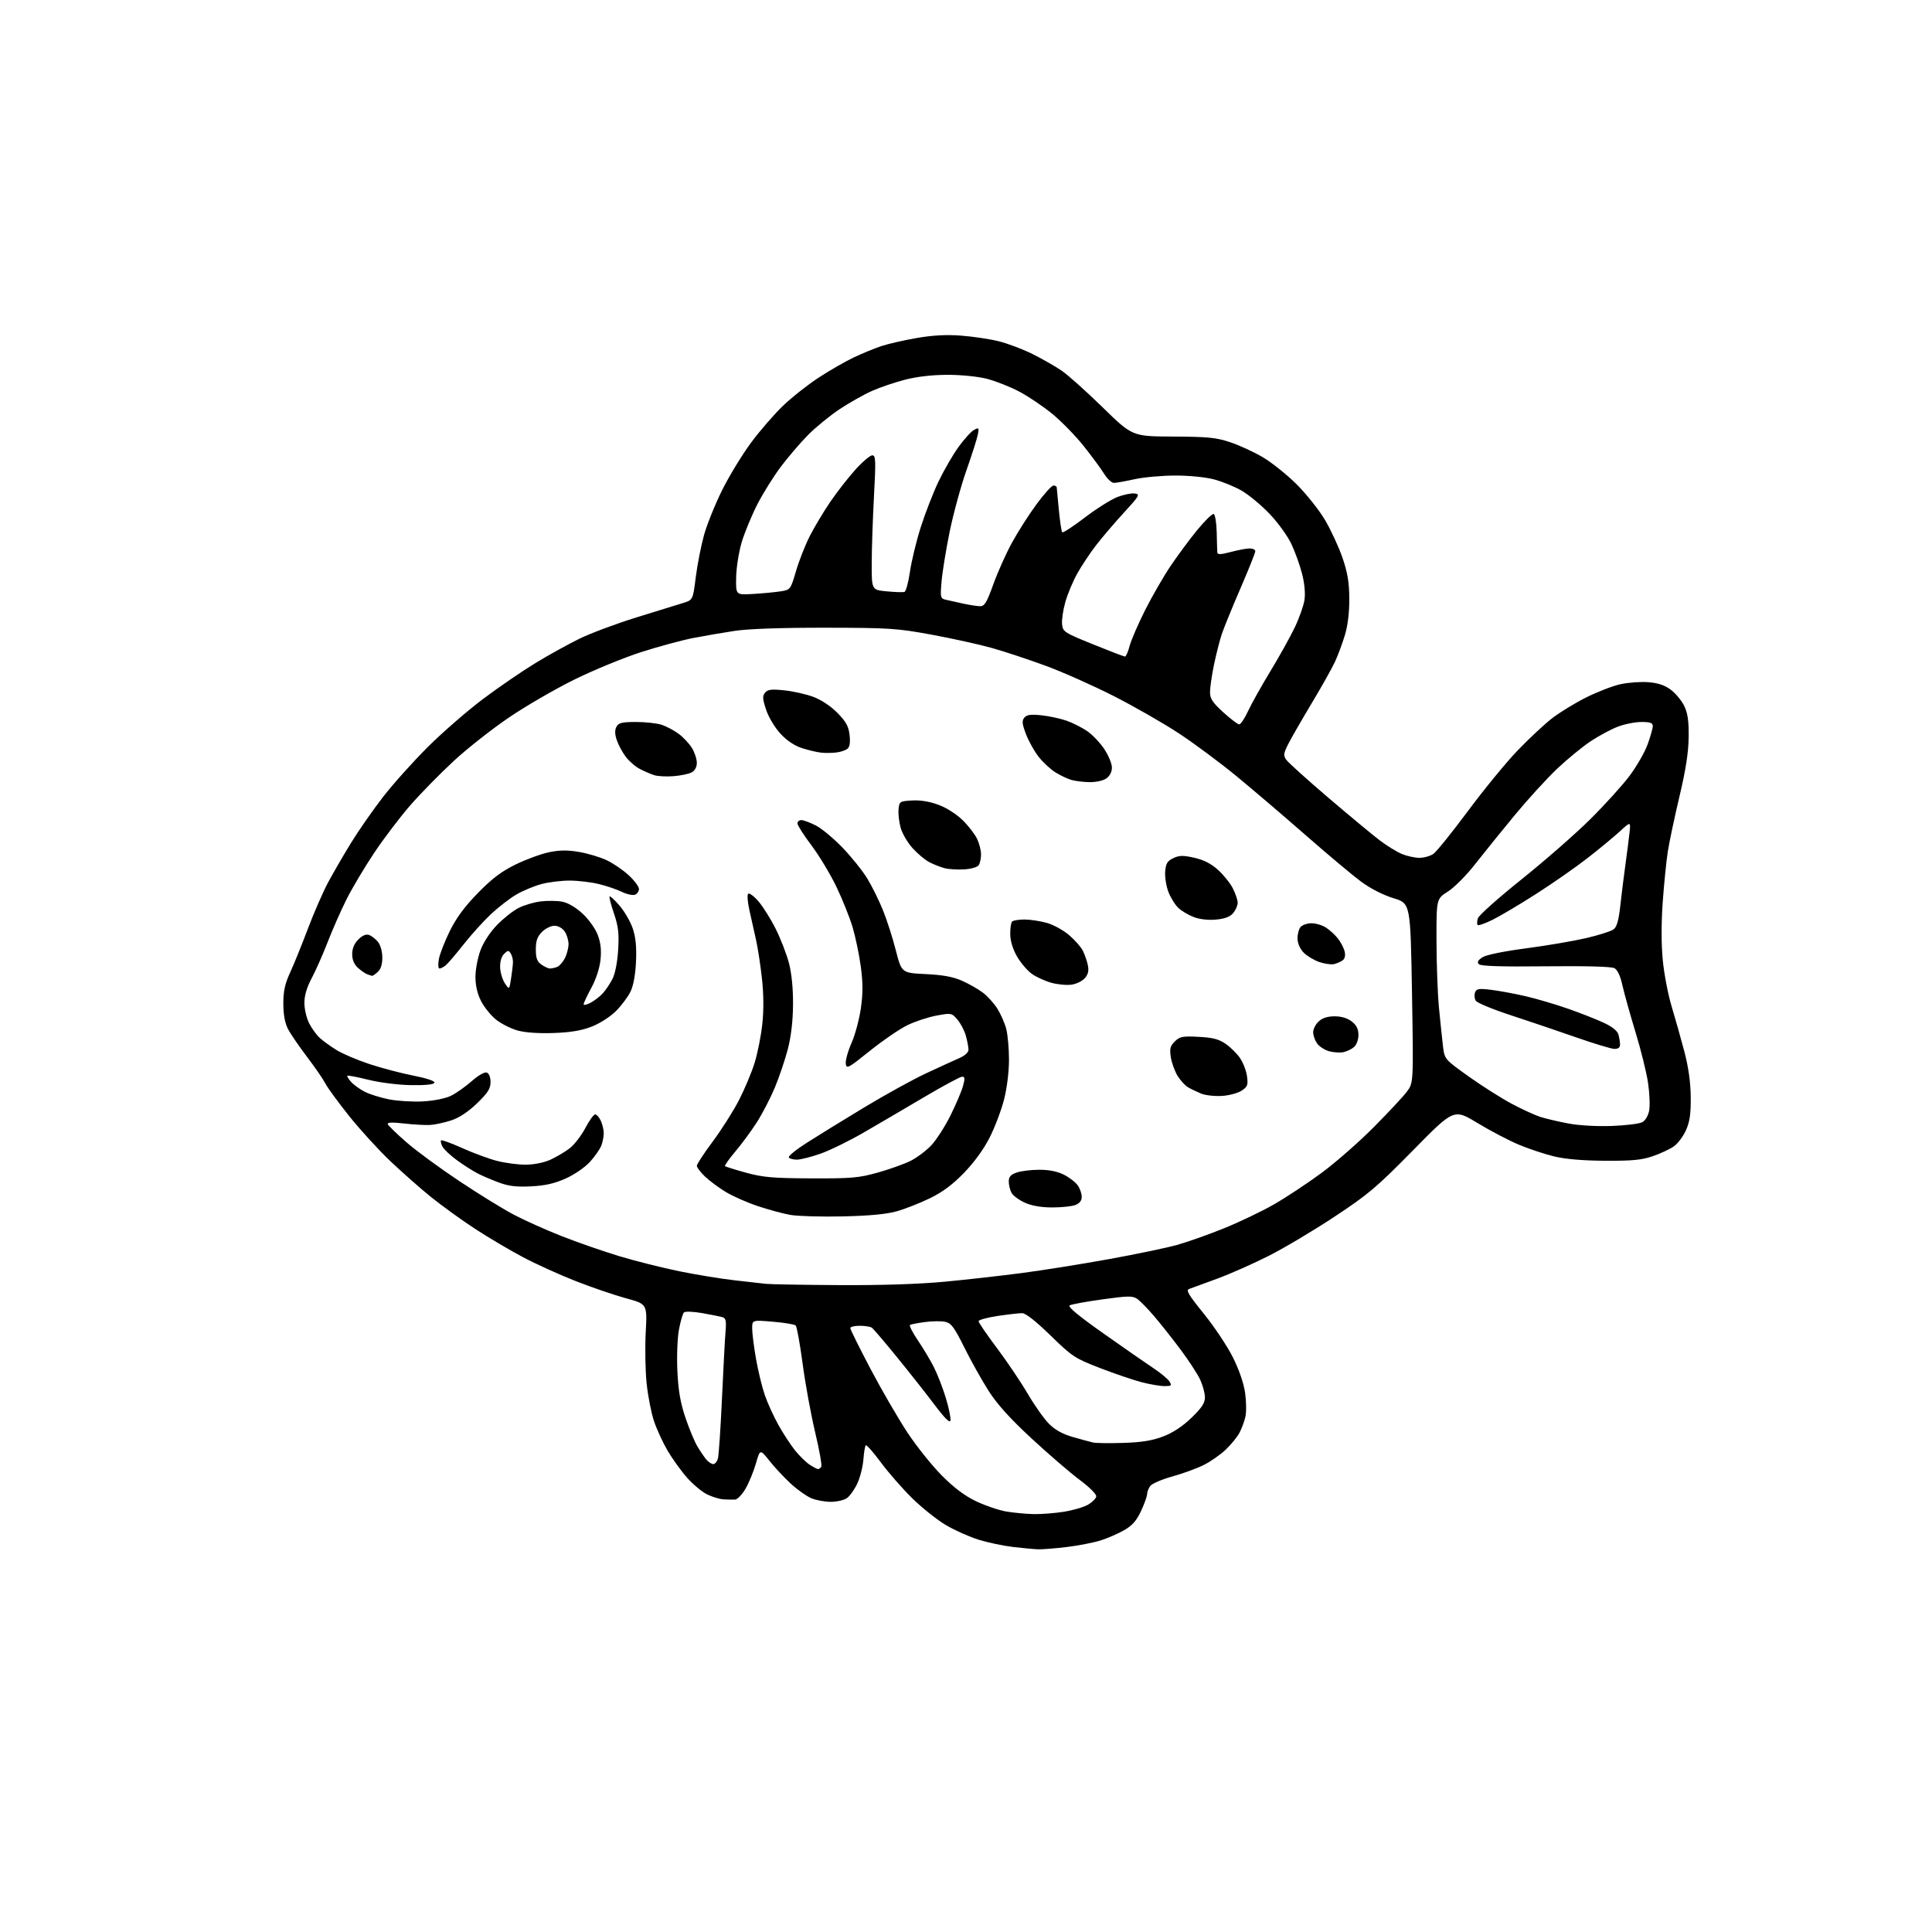 <?xml version="1.0" encoding="UTF-8" standalone="no"?>
<svg 
  version="1.1" 
  xmlns="http://www.w3.org/2000/svg" 
  xmlns:xlink="http://www.w3.org/1999/xlink" 
  xmlns:svg="http://www.w3.org/2000/svg"
  xmlns:rdf="http://www.w3.org/1999/02/22-rdf-syntax-ns#"
  xmlns:cc="http://creativecommons.org/ns#"
  xmlns:dc="http://purl.org/dc/elements/1.1/"
  viewBox="0 0 768 768"
  width="768"
  height="768"
>
<style>svg {background-color: white; }</style>"
<path stroke="none" fill="black" fill-rule="evenodd" d="M412.53,615.87C410.86,615.80 406.43,615.38 402.68,614.94C398.93,614.51 392.85,613.23 389.18,612.11C385.51,610.98 379.61,608.36 376.07,606.28C372.53,604.20 366.44,599.35 362.54,595.50C358.64,591.65 353.03,585.23 350.08,581.23C347.12,577.24 344.45,574.21 344.15,574.52C343.85,574.82 343.42,577.39 343.21,580.24C342.99,583.08 341.90,587.35 340.79,589.73C339.67,592.11 337.81,594.72 336.65,595.53C335.50,596.34 332.62,597.00 330.25,597.00C327.88,597.00 324.40,596.36 322.53,595.58C320.65,594.79 317.00,592.21 314.40,589.83C311.81,587.45 307.99,583.36 305.91,580.75C302.14,576.00 302.14,576.00 300.49,581.75C299.58,584.91 297.73,589.41 296.38,591.75C295.02,594.09 293.15,596.05 292.21,596.11C291.27,596.16 289.16,596.12 287.51,596.01C285.87,595.89 282.89,594.96 280.89,593.94C278.88,592.92 275.34,589.93 273.02,587.29C270.70,584.66 267.27,579.87 265.38,576.67C263.50,573.46 261.07,568.18 259.98,564.93C258.88,561.68 257.56,554.90 257.04,549.86C256.52,544.82 256.36,535.68 256.69,529.54C257.28,518.39 257.28,518.39 248.89,516.10C244.28,514.84 235.32,511.79 229.00,509.31C222.68,506.84 213.22,502.56 208.00,499.80C202.78,497.05 194.15,491.95 188.84,488.48C183.53,485.01 175.66,479.32 171.34,475.84C167.03,472.35 159.72,465.90 155.09,461.50C150.47,457.10 143.15,449.09 138.84,443.70C134.52,438.30 130.27,432.48 129.37,430.76C128.48,429.03 125.17,424.22 122.01,420.06C118.85,415.90 115.45,410.93 114.46,409.00C113.26,406.69 112.64,403.30 112.63,399.00C112.62,394.00 113.25,391.12 115.37,386.50C116.89,383.20 120.08,375.32 122.46,369.00C124.85,362.68 128.49,354.35 130.57,350.50C132.65,346.65 136.74,339.61 139.67,334.85C142.60,330.09 148.25,321.99 152.22,316.85C156.19,311.71 164.25,302.73 170.11,296.89C175.98,291.05 185.90,282.44 192.14,277.76C198.39,273.07 207.78,266.65 213.00,263.48C218.22,260.31 226.10,255.96 230.50,253.82C234.90,251.68 245.03,247.90 253.00,245.43C260.98,242.96 269.29,240.39 271.47,239.72C275.44,238.50 275.44,238.50 276.57,229.50C277.19,224.55 278.67,217.00 279.85,212.72C281.04,208.45 284.31,200.35 287.12,194.72C289.93,189.10 295.07,180.66 298.55,175.97C302.03,171.27 307.74,164.69 311.23,161.33C314.73,157.97 321.14,152.91 325.48,150.08C329.82,147.24 336.10,143.64 339.44,142.06C342.77,140.48 347.67,138.47 350.32,137.59C352.97,136.70 359.27,135.26 364.32,134.38C370.68,133.27 376.11,132.97 382.00,133.41C386.68,133.76 393.43,134.77 397.00,135.65C400.57,136.54 406.65,138.84 410.50,140.76C414.35,142.69 419.52,145.64 422.00,147.33C424.48,149.01 431.82,155.58 438.32,161.93C450.14,173.47 450.14,173.47 466.32,173.54C480.13,173.60 483.45,173.93 489.00,175.78C492.57,176.97 498.39,179.65 501.93,181.72C505.47,183.80 511.55,188.66 515.43,192.52C519.32,196.38 524.42,202.81 526.78,206.82C529.13,210.83 532.24,217.58 533.69,221.81C535.69,227.67 536.33,231.53 536.37,238.00C536.40,243.42 535.77,248.65 534.63,252.43C533.64,255.70 531.89,260.42 530.74,262.93C529.59,265.45 525.41,272.90 521.45,279.50C517.49,286.10 513.28,293.43 512.09,295.78C510.21,299.51 510.11,300.31 511.31,302.03C512.07,303.11 519.62,309.92 528.09,317.15C536.57,324.38 545.77,332.02 548.55,334.12C551.32,336.21 555.24,338.62 557.26,339.47C559.28,340.31 562.43,341.00 564.25,341.00C566.07,341.00 568.57,340.29 569.80,339.43C571.04,338.56 577.21,330.90 583.53,322.40C589.84,313.90 598.72,303.07 603.25,298.35C607.79,293.62 613.98,287.84 617.00,285.51C620.02,283.18 626.10,279.46 630.50,277.26C634.90,275.05 641.04,272.68 644.13,271.99C647.23,271.30 652.26,270.94 655.31,271.19C659.26,271.52 661.84,272.41 664.29,274.27C666.17,275.71 668.54,278.60 669.54,280.69C670.91,283.54 671.34,286.66 671.27,293.07C671.19,299.11 670.12,306.04 667.62,316.57C665.67,324.78 663.59,334.62 662.99,338.43C662.39,342.25 661.48,351.30 660.96,358.54C660.37,366.80 660.37,375.40 660.97,381.61C661.49,387.05 663.07,395.32 664.48,400.00C665.89,404.68 668.16,412.72 669.52,417.87C671.18,424.16 672.03,430.14 672.09,436.02C672.16,442.72 671.72,445.84 670.22,449.24C669.14,451.68 666.96,454.59 665.38,455.70C663.79,456.81 660.02,458.57 657.00,459.61C652.60,461.12 648.79,461.48 638.00,461.42C629.00,461.36 622.21,460.78 617.62,459.65C613.84,458.73 607.56,456.63 603.66,454.99C599.76,453.35 592.38,449.48 587.26,446.38C577.94,440.74 577.94,440.74 561.72,457.25C547.23,471.99 543.89,474.81 530.41,483.71C522.11,489.19 510.41,496.15 504.41,499.19C498.41,502.22 489.23,506.30 484.00,508.24C478.77,510.19 473.72,512.04 472.76,512.36C471.32,512.83 472.32,514.55 478.53,522.22C482.66,527.32 487.86,535.10 490.06,539.50C492.55,544.46 494.41,549.85 494.95,553.67C495.43,557.06 495.49,561.34 495.07,563.17C494.66,565.00 493.61,567.85 492.74,569.50C491.87,571.15 489.44,574.16 487.33,576.18C485.22,578.21 481.25,580.99 478.50,582.36C475.75,583.73 470.12,585.79 466.00,586.93C461.87,588.07 457.94,589.76 457.25,590.69C456.56,591.62 456.00,593.08 455.99,593.94C455.98,594.80 454.90,597.82 453.58,600.66C451.78,604.52 450.09,606.43 446.84,608.29C444.45,609.66 440.25,611.48 437.50,612.35C434.75,613.22 428.69,614.40 424.03,614.97C419.37,615.53 414.19,615.94 412.53,615.87zM411.00,601.88C414.02,601.94 419.43,601.51 423.00,600.93C426.57,600.36 430.85,599.10 432.50,598.14C434.14,597.18 435.62,595.72 435.78,594.90C435.95,594.04 433.21,591.28 429.24,588.32C425.48,585.52 416.91,578.14 410.18,571.92C401.62,564.01 396.48,558.32 393.06,553.01C390.38,548.82 386.02,541.05 383.38,535.73C379.33,527.58 378.14,525.97 375.75,525.45C374.19,525.10 370.58,525.14 367.71,525.53C364.84,525.91 362.16,526.43 361.75,526.67C361.34,526.92 362.74,529.68 364.86,532.81C366.99,535.94 369.87,540.76 371.26,543.53C372.66,546.29 374.79,551.78 375.99,555.73C377.18,559.67 378.01,563.68 377.83,564.64C377.60,565.84 375.66,563.93 371.51,558.44C368.22,554.07 361.50,545.55 356.57,539.50C351.65,533.45 347.14,528.17 346.56,527.77C345.98,527.36 343.81,527.02 341.75,527.02C339.69,527.01 338.00,527.42 338.00,527.94C338.00,528.45 341.63,535.77 346.06,544.19C350.50,552.61 357.11,564.00 360.75,569.50C364.39,575.00 370.55,582.69 374.44,586.59C379.30,591.47 383.56,594.67 388.12,596.83C391.76,598.56 397.16,600.38 400.12,600.87C403.08,601.36 407.98,601.82 411.00,601.88zM325.19,583.99C325.57,584.00 326.15,583.57 326.47,583.04C326.80,582.51 325.70,576.33 324.02,569.29C322.35,562.26 320.11,550.03 319.06,542.12C318.00,534.21 316.77,527.37 316.31,526.91C315.86,526.46 311.78,525.78 307.24,525.40C299.00,524.71 299.00,524.71 299.00,528.11C299.00,529.97 299.69,535.38 300.52,540.13C301.35,544.88 302.92,551.36 304.01,554.53C305.10,557.70 307.53,563.04 309.41,566.40C311.28,569.75 314.24,574.29 315.98,576.48C317.72,578.66 320.35,581.25 321.82,582.22C323.29,583.19 324.81,583.99 325.19,583.99zM283.54,582.00C284.21,582.00 285.05,580.99 285.39,579.75C285.73,578.51 286.45,567.83 286.99,556.00C287.53,544.17 288.17,532.16 288.41,529.29C288.77,525.05 288.54,524.00 287.17,523.59C286.25,523.32 282.63,522.60 279.12,521.98C275.53,521.35 272.36,521.24 271.87,521.73C271.40,522.20 270.50,525.27 269.89,528.55C269.27,531.86 268.99,539.15 269.27,545.00C269.63,552.77 270.46,557.58 272.45,563.50C273.94,567.90 276.09,573.08 277.24,575.00C278.39,576.92 280.00,579.29 280.82,580.25C281.64,581.21 282.86,582.00 283.54,582.00zM446.50,573.58C453.90,573.34 458.04,572.67 462.41,571.00C466.30,569.51 470.13,566.98 473.66,563.56C477.76,559.59 478.99,557.70 478.98,555.44C478.97,553.82 478.13,550.70 477.12,548.50C476.11,546.30 472.60,540.90 469.31,536.50C466.02,532.10 461.27,526.09 458.74,523.15C456.21,520.20 453.21,517.14 452.07,516.34C450.26,515.07 448.55,515.09 438.30,516.51C431.87,517.40 425.99,518.47 425.24,518.89C424.30,519.41 428.48,522.90 438.69,530.10C446.83,535.85 455.80,542.08 458.61,543.94C461.42,545.80 464.24,548.15 464.87,549.16C465.89,550.80 465.68,551.00 462.90,551.00C461.19,551.00 457.10,550.30 453.82,549.45C450.54,548.60 443.10,546.07 437.28,543.82C427.24,539.94 426.23,539.28 417.60,530.87C411.72,525.15 407.72,522.00 406.29,522.00C405.08,522.00 400.69,522.50 396.54,523.12C392.39,523.74 389.00,524.68 389.00,525.21C389.00,525.74 392.27,530.52 396.27,535.84C400.27,541.15 405.77,549.32 408.50,553.98C411.23,558.64 415.05,564.05 417.00,566.00C419.42,568.42 422.44,570.09 426.52,571.25C429.81,572.19 433.40,573.17 434.50,573.42C435.60,573.68 441.00,573.75 446.50,573.58zM333.59,510.85C350.28,510.95 365.41,510.46 375.59,509.49C384.34,508.67 398.25,507.10 406.50,506.01C414.75,504.92 430.27,502.44 441.00,500.49C451.73,498.54 463.81,496.02 467.85,494.89C471.90,493.76 480.21,490.83 486.31,488.37C492.42,485.92 501.43,481.61 506.34,478.81C511.24,476.00 519.81,470.34 525.38,466.22C530.95,462.10 540.24,453.96 546.04,448.12C551.84,442.28 557.78,435.91 559.24,433.98C561.89,430.45 561.89,430.45 561.29,394.77C560.68,359.10 560.68,359.10 553.96,357.06C549.90,355.82 544.84,353.25 541.16,350.54C537.82,348.08 527.98,339.84 519.29,332.23C510.61,324.62 498.12,313.97 491.55,308.56C484.98,303.16 474.63,295.47 468.55,291.48C462.47,287.48 450.87,280.84 442.78,276.72C434.68,272.60 422.51,267.18 415.73,264.68C408.96,262.19 399.30,258.99 394.28,257.58C389.26,256.17 378.48,253.79 370.32,252.29C356.55,249.76 353.56,249.56 328.00,249.53C310.46,249.51 297.42,249.97 292.00,250.79C287.32,251.50 279.90,252.78 275.50,253.63C271.10,254.49 261.88,256.98 255.00,259.18C248.12,261.38 236.20,266.27 228.50,270.05C220.80,273.84 209.01,280.66 202.31,285.22C195.60,289.77 185.74,297.54 180.39,302.48C175.04,307.43 167.32,315.29 163.23,319.97C159.14,324.65 152.67,333.16 148.84,338.88C145.01,344.61 140.04,352.94 137.81,357.38C135.57,361.83 132.19,369.49 130.29,374.40C128.39,379.32 125.53,385.80 123.92,388.81C121.97,392.47 121.00,395.74 121.00,398.68C121.00,401.10 121.86,404.75 122.90,406.79C123.95,408.83 125.86,411.46 127.15,412.63C128.44,413.80 131.42,415.95 133.77,417.40C136.12,418.86 141.97,421.36 146.77,422.95C151.57,424.54 159.45,426.62 164.29,427.57C169.66,428.62 172.92,429.72 172.69,430.39C172.44,431.11 169.13,431.45 163.40,431.36C158.35,431.28 151.04,430.36 146.50,429.24C142.10,428.15 138.32,427.42 138.09,427.62C137.86,427.82 138.54,428.94 139.59,430.10C140.64,431.26 143.09,433.02 145.02,434.01C146.96,435.00 151.31,436.35 154.69,437.02C158.07,437.68 164.13,438.04 168.17,437.82C172.43,437.59 177.06,436.66 179.23,435.61C181.27,434.61 184.99,432.00 187.49,429.80C190.19,427.43 192.64,426.03 193.52,426.37C194.40,426.71 195.00,428.23 195.00,430.16C195.00,432.75 193.94,434.41 189.66,438.56C186.16,441.94 182.62,444.29 179.41,445.36C176.71,446.25 172.93,447.07 171.00,447.19C169.07,447.30 164.41,447.04 160.64,446.61C156.00,446.07 153.89,446.15 154.14,446.86C154.34,447.43 157.65,450.65 161.50,454.01C165.35,457.38 174.80,464.33 182.50,469.45C190.20,474.58 199.95,480.59 204.16,482.81C208.37,485.04 216.92,488.87 223.16,491.34C229.40,493.80 239.75,497.40 246.16,499.34C252.57,501.28 263.37,503.99 270.16,505.37C276.95,506.75 286.77,508.35 292.00,508.94C297.23,509.52 302.85,510.16 304.50,510.35C306.15,510.54 319.24,510.77 333.59,510.85zM335.00,483.54C326.48,483.73 317.10,483.46 314.16,482.94C311.23,482.42 305.38,480.84 301.16,479.42C296.95,478.01 291.25,475.49 288.50,473.82C285.75,472.16 282.04,469.40 280.25,467.70C278.46,466.00 277.00,464.08 277.00,463.43C277.00,462.79 279.83,458.46 283.29,453.82C286.74,449.19 291.42,441.82 293.69,437.45C295.95,433.08 298.78,426.35 299.97,422.50C301.16,418.65 302.54,411.68 303.04,407.00C303.62,401.55 303.57,395.09 302.89,389.00C302.32,383.77 301.25,376.80 300.51,373.50C299.78,370.20 298.60,364.93 297.89,361.78C297.18,358.64 296.96,355.71 297.40,355.28C297.84,354.85 299.67,356.20 301.47,358.27C303.27,360.34 306.38,365.29 308.37,369.27C310.36,373.25 312.74,379.43 313.66,383.00C314.72,387.13 315.30,393.14 315.24,399.50C315.18,406.06 314.46,412.14 313.14,417.18C312.03,421.40 309.71,428.25 307.98,432.40C306.25,436.55 303.02,442.77 300.80,446.22C298.58,449.67 294.74,454.88 292.26,457.80C289.79,460.71 287.97,463.30 288.21,463.55C288.46,463.79 292.23,464.97 296.58,466.17C303.29,468.01 307.26,468.36 322.50,468.42C338.57,468.48 341.41,468.23 349.00,466.10C353.68,464.78 359.52,462.69 362.00,461.44C364.48,460.19 368.14,457.45 370.15,455.34C372.16,453.23 375.59,447.90 377.79,443.50C379.98,439.10 382.23,433.81 382.80,431.75C383.64,428.74 383.57,428.00 382.47,428.00C381.71,428.00 374.89,431.67 367.30,436.16C359.71,440.65 348.87,447.00 343.21,450.27C337.54,453.55 329.89,457.29 326.21,458.59C322.52,459.89 318.29,460.97 316.81,460.98C315.33,460.99 313.87,460.59 313.56,460.10C313.25,459.60 316.49,456.97 320.75,454.25C325.01,451.53 335.29,445.20 343.60,440.18C351.90,435.17 362.93,429.09 368.10,426.68C373.27,424.26 379.19,421.56 381.25,420.66C383.56,419.66 385.00,418.35 384.99,417.27C384.99,416.29 384.52,413.81 383.95,411.75C383.38,409.69 381.86,406.79 380.58,405.30C378.30,402.65 378.16,402.62 372.23,403.72C368.91,404.34 363.68,406.07 360.60,407.58C357.53,409.09 350.84,413.67 345.75,417.76C337.15,424.68 336.48,425.04 336.21,422.83C336.04,421.52 337.07,417.82 338.50,414.60C339.92,411.39 341.59,405.17 342.21,400.79C343.06,394.81 343.04,390.67 342.17,384.16C341.52,379.40 340.05,372.35 338.90,368.50C337.74,364.65 334.86,357.45 332.48,352.50C330.11,347.55 325.65,340.16 322.58,336.07C319.51,331.99 317.00,328.05 317.00,327.32C317.00,326.60 317.69,326.00 318.54,326.00C319.39,326.00 321.97,326.96 324.29,328.13C326.61,329.31 331.43,333.32 335.00,337.04C338.57,340.76 343.00,346.30 344.83,349.34C346.67,352.38 349.42,357.96 350.96,361.75C352.50,365.53 354.81,372.70 356.08,377.69C358.41,386.75 358.41,386.75 367.95,387.21C374.82,387.55 378.89,388.29 382.44,389.87C385.16,391.07 388.89,393.21 390.73,394.61C392.57,396.01 395.15,398.86 396.46,400.94C397.77,403.02 399.35,406.60 399.97,408.90C400.59,411.20 401.09,416.78 401.09,421.29C401.08,426.16 400.27,432.61 399.11,437.14C398.03,441.34 395.48,448.08 393.44,452.12C391.14,456.69 387.31,461.99 383.29,466.14C378.73,470.87 374.75,473.84 369.67,476.32C365.73,478.24 359.80,480.57 356.50,481.50C352.39,482.66 345.61,483.30 335.00,483.54zM418.18,479.98C413.80,479.96 410.06,479.30 407.33,478.06C405.04,477.02 402.68,475.26 402.08,474.15C401.49,473.04 401.00,471.02 401.00,469.66C401.00,467.79 401.76,466.93 404.15,466.10C405.88,465.49 409.95,465.00 413.19,465.00C417.09,465.00 420.39,465.67 422.97,466.99C425.12,468.08 427.57,469.98 428.43,471.21C429.30,472.44 430.00,474.48 430.00,475.75C430.00,477.30 429.16,478.37 427.43,479.02C426.02,479.56 421.86,479.99 418.18,479.98zM211.15,471.59C205.40,471.89 202.24,471.52 198.45,470.12C195.67,469.10 191.85,467.47 189.95,466.50C188.05,465.53 184.35,463.18 181.73,461.27C179.11,459.37 176.49,456.91 175.90,455.82C175.32,454.72 175.07,453.60 175.34,453.32C175.62,453.05 179.38,454.41 183.70,456.36C188.01,458.31 194.22,460.60 197.48,461.45C200.75,462.30 205.91,462.99 208.96,462.98C212.26,462.96 216.22,462.17 218.76,461.02C221.10,459.96 224.54,457.93 226.41,456.50C228.27,455.08 231.08,451.46 232.65,448.46C234.22,445.46 235.99,443.00 236.59,443.00C237.19,443.00 238.20,444.15 238.84,445.55C239.48,446.95 240.00,449.17 240.00,450.48C240.00,451.80 239.57,454.00 239.04,455.38C238.52,456.76 236.50,459.66 234.56,461.81C232.55,464.03 228.39,466.90 224.91,468.46C220.46,470.46 216.71,471.31 211.15,471.59zM640.60,447.59C646.16,447.39 651.65,446.72 652.81,446.10C654.05,445.44 655.18,443.54 655.57,441.46C655.94,439.52 655.73,434.55 655.12,430.42C654.50,426.28 652.25,417.18 650.11,410.20C647.98,403.21 645.65,394.89 644.94,391.69C644.11,387.92 642.99,385.53 641.75,384.86C640.55,384.22 630.37,383.95 614.42,384.12C596.81,384.32 588.66,384.06 587.89,383.29C587.08,382.48 587.45,381.75 589.26,380.56C590.78,379.57 597.54,378.18 606.62,376.98C614.80,375.90 625.56,374.07 630.53,372.91C635.50,371.75 640.38,370.20 641.38,369.47C642.73,368.48 643.44,365.97 644.12,359.82C644.63,355.24 645.54,347.90 646.16,343.50C646.77,339.10 647.49,333.48 647.76,331.01C648.24,326.52 648.24,326.52 643.87,330.53C641.47,332.73 635.67,337.52 631.00,341.15C626.33,344.79 617.12,351.21 610.54,355.41C603.96,359.62 596.18,364.23 593.26,365.66C590.33,367.10 587.68,368.02 587.38,367.71C587.07,367.40 587.12,366.19 587.49,365.02C587.86,363.85 595.67,356.89 604.83,349.56C614.00,342.22 626.26,331.50 632.08,325.73C637.90,319.96 644.96,312.17 647.77,308.42C650.58,304.67 653.81,299.05 654.94,295.94C656.07,292.84 657.00,289.55 657.00,288.65C657.00,287.36 656.01,287.00 652.51,287.00C650.04,287.00 645.83,287.83 643.16,288.85C640.49,289.86 635.65,292.45 632.40,294.60C629.16,296.74 623.16,301.65 619.08,305.50C615.00,309.35 607.35,317.72 602.08,324.10C596.81,330.48 589.72,339.25 586.32,343.60C582.93,347.95 578.09,352.81 575.57,354.40C571.00,357.29 571.00,357.29 571.03,373.90C571.04,383.03 571.48,395.00 572.00,400.50C572.53,406.00 573.25,412.88 573.60,415.79C574.24,421.08 574.24,421.08 583.87,427.95C589.17,431.73 596.88,436.61 601.00,438.80C605.12,440.99 610.24,443.33 612.36,444.01C614.48,444.68 619.43,445.84 623.36,446.59C627.56,447.39 634.65,447.80 640.60,447.59zM485.66,435.65C482.82,435.82 479.15,435.40 477.50,434.73C475.85,434.05 473.53,432.94 472.34,432.26C471.15,431.58 469.26,429.54 468.13,427.72C467.01,425.90 465.79,422.57 465.43,420.31C464.89,416.90 465.15,415.85 466.99,414.01C468.96,412.04 470.03,411.83 476.44,412.16C482.04,412.44 484.47,413.07 487.18,414.92C489.11,416.24 491.69,418.80 492.93,420.60C494.16,422.40 495.41,425.66 495.71,427.84C496.17,431.33 495.92,432.01 493.53,433.57C492.04,434.55 488.49,435.49 485.66,435.65zM534.00,418.25C532.62,418.54 530.06,418.36 528.29,417.87C526.53,417.37 524.39,415.97 523.54,414.76C522.70,413.55 522.00,411.55 522.00,410.32C522.00,409.09 522.98,407.16 524.19,406.04C525.67,404.66 527.73,404.00 530.55,404.00C533.26,404.00 535.65,404.73 537.37,406.07C539.25,407.56 540.00,409.07 540.00,411.42C540.00,413.29 539.25,415.34 538.25,416.21C537.29,417.05 535.38,417.97 534.00,418.25zM641.75,416.95C640.51,416.93 633.65,414.86 626.50,412.35C619.35,409.85 607.68,405.90 600.56,403.57C593.45,401.25 587.19,398.66 586.65,397.81C586.12,396.97 585.98,395.48 586.35,394.52C586.93,393.02 587.83,392.87 592.76,393.47C595.92,393.86 602.10,395.00 606.50,396.02C610.90,397.04 618.55,399.30 623.50,401.04C628.45,402.78 634.81,405.29 637.64,406.62C640.94,408.18 642.99,409.84 643.37,411.27C643.70,412.50 643.98,414.29 643.99,415.25C644.00,416.42 643.25,416.98 641.75,416.95zM220.00,410.64C214.09,410.85 208.69,410.47 205.71,409.63C203.08,408.89 199.26,406.96 197.21,405.34C195.17,403.71 192.49,400.40 191.25,397.98C189.76,395.07 189.00,391.80 189.00,388.33C189.00,385.44 189.90,380.67 191.00,377.74C192.19,374.55 194.84,370.50 197.59,367.68C200.12,365.07 203.97,362.03 206.16,360.92C208.35,359.80 212.31,358.63 214.98,358.32C217.64,358.00 221.47,358.05 223.50,358.43C225.75,358.86 228.87,360.68 231.54,363.14C233.98,365.39 236.64,369.10 237.59,371.59C238.79,374.73 239.11,377.61 238.71,381.51C238.36,384.88 236.95,389.22 235.07,392.68C233.38,395.80 232.00,398.74 232.00,399.20C232.00,399.67 233.24,399.41 234.75,398.62C236.26,397.83 238.46,396.13 239.63,394.85C240.81,393.56 242.55,390.95 243.51,389.06C244.53,387.03 245.44,382.34 245.73,377.56C246.13,371.03 245.81,368.29 244.06,363.13C242.87,359.63 242.09,356.57 242.33,356.34C242.57,356.10 244.38,357.79 246.35,360.09C248.32,362.40 250.67,366.49 251.57,369.20C252.72,372.67 253.09,376.53 252.82,382.31C252.58,387.54 251.78,391.85 250.61,394.24C249.60,396.30 247.00,399.77 244.82,401.95C242.56,404.20 238.40,406.86 235.18,408.11C231.13,409.68 226.78,410.41 220.00,410.64zM203.15,389.00C203.54,386.52 203.88,383.60 203.91,382.50C203.94,381.40 203.54,379.82 203.02,379.00C202.19,377.68 201.86,377.71 200.37,379.20C199.32,380.26 198.72,382.30 198.81,384.59C198.89,386.61 199.74,389.45 200.70,390.89C202.45,393.50 202.45,393.50 203.15,389.00zM426.00,391.41C424.07,391.70 420.45,391.36 417.94,390.67C415.43,389.97 411.94,388.38 410.19,387.14C408.44,385.89 405.81,382.83 404.35,380.33C402.66,377.46 401.65,374.21 401.59,371.48C401.54,369.11 401.88,366.79 402.33,366.33C402.79,365.88 405.04,365.51 407.33,365.52C409.62,365.54 413.62,366.15 416.21,366.89C418.80,367.63 422.75,369.80 424.98,371.72C427.22,373.63 429.66,376.39 430.41,377.85C431.15,379.31 432.06,381.89 432.42,383.59C432.90,385.82 432.59,387.25 431.29,388.78C430.31,389.95 427.93,391.13 426.00,391.41zM147.92,387.92C147.69,387.88 146.82,387.60 146.00,387.29C145.18,386.99 143.49,385.82 142.25,384.70C140.77,383.35 140.00,381.50 140.00,379.28C140.00,377.04 140.82,375.09 142.44,373.46C144.05,371.86 145.51,371.24 146.69,371.66C147.69,372.00 149.28,373.24 150.23,374.39C151.23,375.61 151.96,378.22 151.98,380.60C151.99,383.31 151.39,385.25 150.17,386.35C149.17,387.26 148.15,387.96 147.92,387.92zM174.70,385.00C174.18,385.00 174.08,383.36 174.46,381.25C174.84,379.19 176.80,374.15 178.82,370.06C181.39,364.86 184.76,360.31 190.00,354.95C195.62,349.21 199.38,346.37 205.00,343.63C209.12,341.62 215.08,339.44 218.24,338.78C222.50,337.90 225.60,337.87 230.24,338.67C233.68,339.26 238.59,340.73 241.15,341.94C243.71,343.14 247.65,345.83 249.90,347.91C252.16,349.99 254.00,352.45 254.00,353.38C254.00,354.30 253.28,355.34 252.41,355.67C251.53,356.01 249.17,355.49 247.16,354.51C245.15,353.54 241.03,352.14 238.00,351.41C234.97,350.67 229.80,350.06 226.50,350.05C223.20,350.03 218.13,350.65 215.24,351.43C212.34,352.20 207.84,354.07 205.24,355.60C202.63,357.12 198.08,360.65 195.11,363.43C192.15,366.22 187.25,371.65 184.22,375.50C181.18,379.35 178.01,383.06 177.16,383.75C176.31,384.44 175.20,385.00 174.70,385.00zM218.64,385.00C219.30,385.00 220.56,384.72 221.46,384.38C222.35,384.04 223.73,382.48 224.54,380.93C225.34,379.37 226.00,376.83 226.00,375.27C226.00,373.72 225.30,371.44 224.44,370.22C223.54,368.94 221.84,368.00 220.40,368.00C219.03,368.00 216.80,369.10 215.45,370.45C213.58,372.33 213.00,373.97 213.00,377.40C213.00,380.90 213.49,382.23 215.22,383.44C216.44,384.30 217.98,385.00 218.64,385.00zM530.39,383.23C529.23,383.51 526.57,383.15 524.47,382.43C522.38,381.71 519.59,380.04 518.27,378.73C516.83,377.29 515.84,375.08 515.79,373.20C515.74,371.48 516.27,369.38 516.97,368.53C517.67,367.69 519.65,367.00 521.37,367.01C523.09,367.01 525.70,367.81 527.18,368.78C528.65,369.75 530.76,371.69 531.86,373.10C532.97,374.51 534.16,376.78 534.50,378.15C534.89,379.69 534.63,381.04 533.81,381.68C533.09,382.25 531.55,382.94 530.39,383.23zM483.50,365.54C480.45,365.84 477.00,365.47 474.66,364.60C472.54,363.81 469.74,362.16 468.43,360.93C467.12,359.70 465.33,356.82 464.45,354.52C463.58,352.22 463.00,348.58 463.18,346.43C463.44,343.25 464.04,342.25 466.40,341.13C468.78,340.00 470.27,339.97 474.75,340.97C478.51,341.81 481.44,343.31 484.17,345.78C486.36,347.75 489.01,351.06 490.07,353.14C491.13,355.22 492.00,357.79 492.00,358.85C492.00,359.91 491.21,361.74 490.25,362.92C489.03,364.41 486.99,365.20 483.50,365.54zM383.36,345.59C380.69,345.76 377.15,345.55 375.50,345.12C373.85,344.69 371.12,343.61 369.42,342.73C367.73,341.85 364.72,339.33 362.73,337.12C360.74,334.92 358.61,331.26 358.00,328.98C357.38,326.71 357.02,323.43 357.19,321.68C357.49,318.61 357.68,318.49 362.59,318.20C365.90,318.01 369.58,318.62 373.14,319.95C376.30,321.13 380.34,323.72 382.72,326.08C384.99,328.32 387.56,331.66 388.42,333.48C389.29,335.31 389.99,338.08 389.98,339.65C389.98,341.22 389.57,343.12 389.09,343.89C388.59,344.67 386.11,345.41 383.36,345.59zM433.03,310.91C430.54,310.87 427.27,310.46 425.76,310.00C424.26,309.55 421.46,308.21 419.55,307.03C417.64,305.85 414.66,303.10 412.93,300.91C411.20,298.73 408.92,294.66 407.86,291.87C406.29,287.74 406.16,286.51 407.19,285.28C408.15,284.11 409.73,283.90 413.98,284.34C417.03,284.66 421.54,285.63 424.01,286.50C426.48,287.37 430.18,289.25 432.24,290.67C434.30,292.10 437.34,295.30 438.99,297.80C440.65,300.30 442.00,303.59 442.00,305.11C442.00,306.85 441.17,308.47 439.78,309.44C438.50,310.34 435.64,310.96 433.03,310.91zM267.66,308.55C264.82,308.77 261.37,308.58 259.99,308.12C258.61,307.67 256.05,306.56 254.30,305.65C252.54,304.74 250.02,302.54 248.69,300.75C247.36,298.96 245.77,295.99 245.16,294.15C244.38,291.84 244.35,290.21 245.05,288.90C245.90,287.32 247.21,287.00 252.89,287.00C256.63,287.00 261.23,287.51 263.10,288.14C264.97,288.76 268.00,290.39 269.84,291.75C271.67,293.12 274.03,295.64 275.08,297.37C276.13,299.09 276.99,301.72 277.00,303.21C277.00,304.95 276.24,306.33 274.91,307.05C273.77,307.66 270.50,308.34 267.66,308.55zM332.50,299.12C330.85,299.33 328.15,299.37 326.50,299.20C324.85,299.04 321.40,298.22 318.83,297.40C315.79,296.42 312.77,294.39 310.21,291.62C307.99,289.21 305.52,285.07 304.54,282.14C303.11,277.81 303.04,276.66 304.13,275.35C305.18,274.07 306.66,273.89 311.77,274.42C315.25,274.77 320.46,275.95 323.33,277.02C326.50,278.21 330.27,280.72 332.89,283.39C336.33,286.89 337.33,288.71 337.72,292.19C338.06,295.19 337.78,296.92 336.86,297.66C336.11,298.26 334.15,298.92 332.50,299.12zM492.58,287.95C493.17,287.98 494.75,285.64 496.08,282.76C497.41,279.88 501.37,272.79 504.88,267.01C508.39,261.23 512.76,253.40 514.59,249.61C516.42,245.83 518.20,240.82 518.55,238.50C518.94,235.88 518.58,231.92 517.60,228.10C516.73,224.70 514.81,219.35 513.33,216.21C511.85,213.07 507.94,207.67 504.63,204.21C501.32,200.75 496.31,196.61 493.50,195.00C490.69,193.39 485.73,191.38 482.48,190.54C479.10,189.66 472.52,189.01 467.04,189.04C461.79,189.05 454.57,189.71 451.00,190.50C447.43,191.29 443.75,191.95 442.83,191.96C441.91,191.98 440.14,190.35 438.90,188.33C437.65,186.32 434.02,181.38 430.83,177.37C427.64,173.35 422.04,167.61 418.39,164.59C414.74,161.58 408.77,157.56 405.13,155.64C401.48,153.73 395.74,151.46 392.36,150.59C388.86,149.68 382.14,149.00 376.77,149.00C370.76,149.00 364.62,149.69 359.91,150.90C355.83,151.94 349.87,153.96 346.65,155.39C343.44,156.81 337.63,160.09 333.74,162.67C329.86,165.25 324.21,169.87 321.19,172.93C318.17,175.99 313.32,181.65 310.42,185.50C307.52,189.35 303.30,196.10 301.05,200.50C298.80,204.90 296.01,211.65 294.85,215.50C293.70,219.35 292.70,225.65 292.63,229.50C292.50,236.50 292.50,236.50 299.00,236.13C302.57,235.93 307.46,235.48 309.86,235.13C314.23,234.50 314.23,234.50 316.43,227.00C317.64,222.88 320.12,216.57 321.95,213.00C323.78,209.43 327.42,203.35 330.04,199.50C332.66,195.65 337.14,189.91 339.98,186.75C342.83,183.59 345.87,181.00 346.73,181.00C348.12,181.00 348.20,182.79 347.42,197.25C346.94,206.19 346.53,218.22 346.52,224.00C346.50,234.50 346.50,234.50 352.50,235.07C355.80,235.39 358.97,235.49 359.55,235.29C360.13,235.10 361.11,231.46 361.73,227.21C362.35,222.95 364.29,214.98 366.04,209.49C367.79,203.99 370.94,195.90 373.03,191.50C375.13,187.10 378.70,180.92 380.97,177.76C383.24,174.60 386.03,171.52 387.18,170.91C389.10,169.88 389.22,170.01 388.73,172.65C388.44,174.22 386.39,180.68 384.16,187.00C381.94,193.32 378.93,204.35 377.48,211.50C376.03,218.65 374.59,227.51 374.28,231.19C373.74,237.64 373.81,237.91 376.11,238.44C377.42,238.74 380.52,239.43 383.00,239.97C385.48,240.51 388.45,240.96 389.61,240.98C391.37,241.00 392.26,239.52 394.87,232.25C396.60,227.44 399.93,220.00 402.27,215.73C404.60,211.45 408.98,204.59 412.01,200.48C415.03,196.37 418.06,193.01 418.75,193.00C419.44,193.00 420.03,193.34 420.06,193.75C420.10,194.16 420.48,198.22 420.92,202.77C421.35,207.32 421.96,211.29 422.26,211.60C422.57,211.90 426.61,209.26 431.25,205.72C435.89,202.18 441.72,198.51 444.21,197.56C446.70,196.61 449.80,195.98 451.10,196.16C453.28,196.47 452.95,197.06 446.72,203.84C443.01,207.88 438.02,213.73 435.63,216.84C433.24,219.95 429.91,224.97 428.22,228.00C426.53,231.03 424.41,236.08 423.51,239.23C422.61,242.38 422.01,246.38 422.19,248.11C422.49,251.14 422.98,251.46 434.50,256.13C441.10,258.81 446.82,261.00 447.21,261.00C447.60,261.00 448.43,259.09 449.05,256.75C449.68,254.41 452.44,248.03 455.19,242.56C457.95,237.09 462.48,229.21 465.27,225.06C468.07,220.90 472.84,214.46 475.88,210.74C478.93,207.02 481.89,204.13 482.46,204.33C483.03,204.52 483.57,207.79 483.66,211.59C483.74,215.39 483.85,219.02 483.91,219.66C483.98,220.51 485.39,220.45 489.25,219.42C492.14,218.65 495.51,218.02 496.75,218.01C497.99,218.01 499.00,218.50 499.00,219.11C499.00,219.73 496.35,226.36 493.11,233.86C489.87,241.36 486.53,249.54 485.69,252.03C484.86,254.53 483.46,260.02 482.58,264.24C481.71,268.46 481.00,273.36 481.00,275.13C481.00,277.73 482.00,279.25 486.25,283.13C489.14,285.76 491.99,287.93 492.58,287.95z" />

</svg>